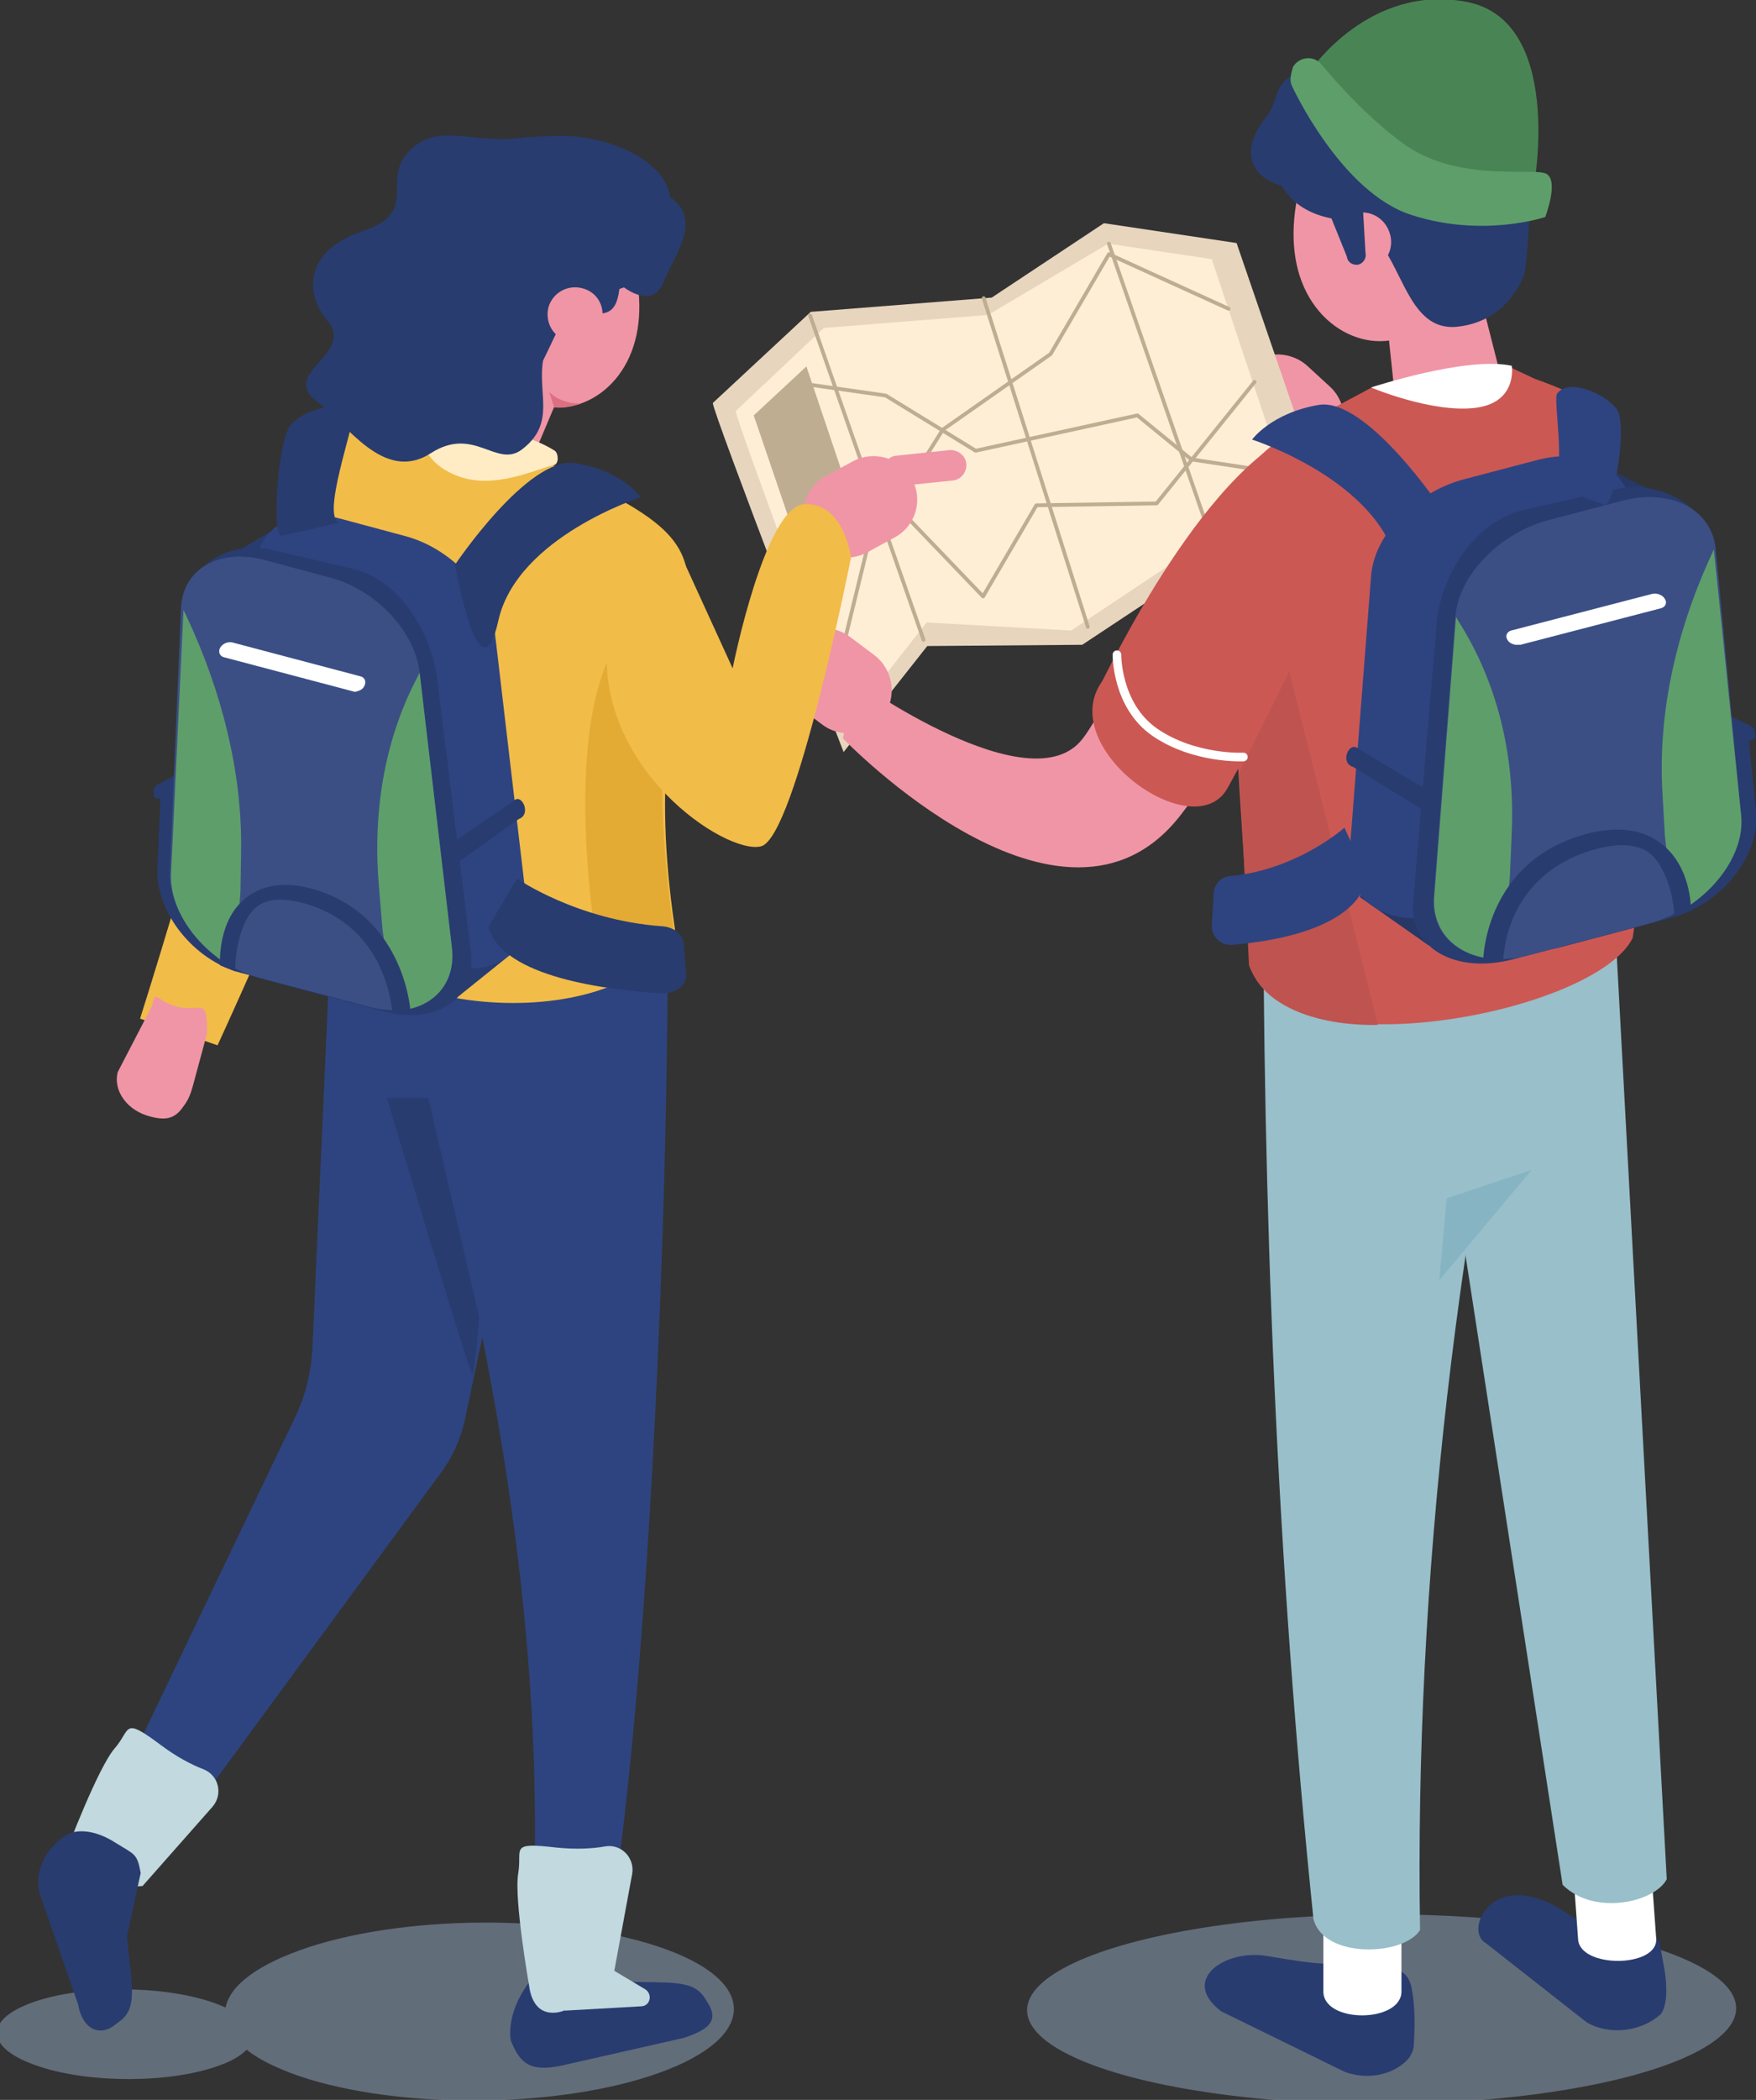 <svg version="1.1" id="圖層_1" xmlns="http://www.w3.org/2000/svg" x="0" y="0" viewBox="0 0 283.3 338.7" xml:space="preserve"><rect x="0" y="0" width="283.3" height="338.7" fill="#333333" stroke="none"/><style>.st0{fill:#f2bc49}.st1{fill:#f095a5}.st2{opacity:.4;fill:#a8c4e5}.st5{fill:none;stroke:#bfad92;stroke-width:.613;stroke-linecap:round;stroke-linejoin:round;stroke-miterlimit:10}.st7{fill:#2e4480}.st8{fill:#283c70}.st10{fill:#c1d9df}.st13{fill:#fff}.st14{fill:#98bfca}.st16{fill:#cc5854}.st20{fill:#3b4f85}.st21{fill:#5e9e6a}</style><switch><g><path class="st0" d="M47.2 81.8s.8-10.2-9.3 29.6c-5.7 22.6-15.3 52.9-15.3 52.9l12.5 4.3s10.1-22 14.5-33.4c2.5-6.5 9.6-22.4 9.6-22.4 9.9-9.4 15.2-13.4 14.5-16.6-1.2-5.6-26.5-14.4-26.5-14.4z"/><path class="st1" d="M201.3 69.4l3.7 3.4c2.9 2.6 7.4 2.4 10-.4 2.6-2.9 2.4-7.4-.4-10l-3.7-3.4c-2.9-2.6-7.4-2.4-10 .4-2.7 2.9-2.5 7.4.4 10z"/><ellipse transform="matrix(1 -.003 .003 1 -1.072 .74)" class="st2" cx="223" cy="324" rx="57.2" ry="15.3"/><path d="M115 65c0 1.6 21.1 56.3 21.1 56.3l13.5-17.1 25-.2 22.8-15.1 22.1 8.6-20-58.3-21.4-3.2L160 48l-29.2 2.3L115 65z" fill="#e8d5be"/><path d="M118.7 66.3c0 1.4 18.2 50.1 18.2 50.1l12.6-16 23.3 1.3L193.4 88l20.1 7.8-18-54-16.7-2.5-19.4 11.5-26.5 2.1-14.2 13.4z" fill="#ffeed6"/><path class="st5" d="M158.7 48.1l16.8 53m3.4-61.8L196.5 90m-65.8-39.1l18.3 52.3"/><path fill="#bfad92" d="M121.6 67l6.1 17.9 8.7-7.1-6.3-18.7z"/><path class="st5" d="M202.4 61.6l-15.8 19.6-19.4.3-8.6 14.7-14.1-14.7-11.7 2.6-7.9-10.6"/><path class="st5" d="M134.5 110.6l5.3-21.7 12.3-19.6 17.4-12.2 9.4-16.1 19.3 8.8"/><path class="st5" d="M202.8 75.7l-10.6-1.6-8.7-7.1-26.1 5.7-14.5-8.9-12.6-1.8"/><path class="st2" d="M107.7 314.5c-15.3-5.7-41.3-5.9-58-.4-8.1 2.7-12.6 6.1-13.3 9.7-.7-.3-1.4-.6-2.3-.9-8.4-2.8-21.5-2.7-29.2.2-7.7 2.9-7.1 7.4 1.4 10.2 8.4 2.8 21.5 2.7 29.2-.2 2-.7 3.4-1.6 4.3-2.5 1.7 1.4 4.1 2.6 7.2 3.8 15.3 5.7 41.3 5.9 58 .4s18-14.6 2.7-20.3z"/><path class="st7" d="M24.2 301.5c-.8 6.6-9.3.4-9.3-4.6l32.8-68.5c1.6-3.4 2.5-7.1 2.7-10.8l3-67.2L94 139l-19 90c-.7 3.1-2 6.1-3.9 8.6l-46.9 63.9z"/><path class="st8" d="M90.6 316.2l9.7 3.4c7.5.3 11.3-.4 13.3 2.5l.5.8c1.9 2.9.5 4.4-3.8 5.8l-19.4 4.4c-5.7 1.3-7.1-.6-8.5-4 0 0-.9-4.3 3-9.4 2.2-3 2-3.3 5.2-3.5z"/><path class="st7" d="M96.6 320.8c-2.1 5.4-11.4 4.2-11.3-.2 4.3-53.2-5.7-103.4-18.6-152.3l13-24.4c16.8 2.7 27.8-16.1 28 .9.4 41.9-2.7 134.6-11.1 176z"/><path class="st1" d="M91.1 58.7c-3.6 9.4-11 11.5-16.5 4.7-5.6-6.8-7.2-19.9-3.6-29.3 3.6-9.4 11-11.5 16.5-4.7s7.1 19.9 3.6 29.3z"/><path class="st1" d="M101.9 56.7c-3.6 9.4-14.2 12-19.7 5.2S75.1 42 78.6 32.6c3.6-9.4 11-11.5 16.5-4.7 5.6 6.7 10.4 19.4 6.8 28.8z"/><path class="st1" d="M71.5 80.1l-1-.6c-3.2-1.9-4.3-6.2-2.3-9.4l11-18.1c1.9-3.2 6.2-4.3 9.4-2.3l1 .6c3.2 1.9 4.3 6.2 2.3 9.4l-8 19c-2 3.1-9.2 3.3-12.4 1.4z"/><path class="st8" d="M70.2 55.4S68.4 62 80 63.6c9.3 1.3 7.9-15.8 17.3-16.5 10.3-.8 13.2-13.2 9.6-18.4-3.6-5.2-14.6-8.6-23-5.7-8.4 2.9-25.6 4.1-13.7 32.4z"/><path class="st0" d="M50.3 146.7c0-15.6 2.6-24.5 0-42.2-.9-5.9-2-12-1.4-18 2.3-21.9 9.2-21.2 17.5-20.7l5.4 1.4c2.6.7 5 1.6 7.4 2.8 25.3 13.1 34.9 14.6 31 30.7-1.1 12-5.1 23.7-1.3 49.2-6.7 16.9-49.6 15.7-58.6-3.2z"/><path d="M89.4 65.7l-.8-2.5s1.7 2 5.3 1.9c-.1-.1-2.3.9-4.5.6z" fill="#db7083"/><path class="st10" d="M91.1 324.3l12.4-.7c1.5-.1 1.8-2.1.5-2.8l-7.7-4.6-5.2 8.1z"/><path d="M71.7 66.6c-2.1-.6-4.1 1.2-3.8 3.4.3 2.4 1.7 5.2 6 6.8 5.9 2.2 12.4-1.1 15.5-1.8.8-.2.7-1.9.1-2.3-3.5-2.3-11.5-4.4-17.8-6.1z" fill="#ffecc5"/><path class="st8" d="M92.2 22s-4.4-.2-8.8.3c-7.1.8-12.6-2.4-17 1.7-5.4 5 1.7 10.1-7.9 13.3-8.9 2.9-9.7 9.6-5.7 14.4 4.6 5.4-7.9 8.5-1.6 13.1 4.7 3.5 10.7 13.2 18.3 8.3 7-4.5 10.6 2.5 14.7-.6 6.6-5 1-10.8 4.5-17.7 4.2-8.3 10.2-.2 11.2-8 .9-7.8.3-.8.3-.8s4.9 4.2 6.8-.4c1.9-4.6 6.4-10.2 1.1-13.8C102.9 28 92.2 22 92.2 22z"/><path class="st1" d="M96.9 52.3c-.9 2.3-3.4 3.4-5.7 2.6-2.3-.9-3.4-3.4-2.6-5.7.9-2.3 3.4-3.4 5.7-2.6 2.4.8 3.5 3.4 2.6 5.7z"/><path d="M102.5 100.2s7.1-2.8 6.1 6.6c-.1.5-.1 1-.1 1.6-2 6.4-2.6 22.6.2 41.7-1.6 5.3-7 5.5-11.4 8.3-2.4-11.8-7-47.7 5.2-58.2z" fill="#e3ab34"/><path class="st8" d="M264.8 310.6l-11-1.3c-12.5-9.3-17.9 2-14.1 4.1l16.3 12.8c3.8 2.2 8.9 1.4 11.9-1.3 0 0 1.8-1.7.4-8.5-.7-3.9-.5-4-3.5-5.8zm-43.5 5.8l-.6.1c-6.3.4-7.5.5-16.2-1-6.8-1.2-14.2 3.8-7.5 8.9l20 9.8c3.7 1.3 7.5.5 9.9-1.8.7-.7 1.2-1.7 1.2-2.7.1-1.9.3-5.4-.3-8.7-.6-3.8-3.1-3.4-6.5-4.6z"/><path class="st13" d="M213.5 321.2c0 5.2 12.6 5.1 12.6 0v-16.8h-12.6v16.8z"/><path class="st14" d="M211.9 309.5c1.6 6.5 14.6 6 17.2 1.8-.9-56.4 5.9-115 20-174.7l-45.3.1c-.1 57.8 2.2 115.5 8.1 172.8z"/><path class="st13" d="M254.6 312.8c.3 4.7 12.9 4.6 12.6-.1l-1.1-15.2-12.6.1 1.1 15.2z"/><path class="st14" d="M252.1 304c5.1 5.1 14.9 2.8 16.8-.9l-8.4-155.2-31.1 9L252.1 304z"/><path fill="#86b4c2" d="M232.2 206.5l14.9-17.8-13.7 4.6z"/><path class="st1" d="M239.6 43.2c.5 10.7-5.8 15.9-14.1 11.6-8.3-4.3-11.7-17.3-12.2-28s2-15 10.3-10.7c8.4 4.3 15.5 16.4 16 27.1z"/><path class="st1" d="M210 45.4c3.8 10 15.1 12.8 21 5.6 5.9-7.2 7.6-21.2 3.8-31.2s-11.6-12.3-17.5-5c-6 7.1-11.1 20.6-7.3 30.6z"/><path class="st1" d="M237 73.2l1.1-.3c3.7-.9 5.9-4.7 5-8.4l-5.3-20.8c-.9-3.7-4.7-5.9-8.4-5l-1.1.3c-3.7.9-5.9 4.7-5 8.4l2.2 20.8c.8 3.6 7.8 6 11.5 5z"/><path class="st8" d="M246 44s-2.3 7.8-10.9 8.7c-9.9 1-8.6-16.2-18.5-17.2-13.5-1.4-12.8-14.3-9-19.8 3.8-5.5 11.1-5.6 20-5.7 9.5-.1 22.4 1.5 18.4 34z"/><path class="st1" d="M215.3 40.7c.9 2.4 3.6 3.7 6.1 2.7 2.4-.9 3.7-3.6 2.7-6.1-.9-2.4-3.6-3.7-6.1-2.7-2.4 1-3.7 3.7-2.7 6.1z"/><path class="st16" d="M263.4 151.3c2.9-18.4-2.3-21.6-2.1-42.1-2.4-39 3.9-41.9-13.7-48.1l-3.6-1.7c-2.6.6-20.3 1.8-22.7 3.1-18.3 9.8-23.1 11.6-22.3 26.9-.7 25.3 2.4 53.7 2.6 66.1 4.8 17.7 55.7 8.1 61.8-4.2z"/><path class="st1" d="M192.2 86c8-13.3 28.1-2.1 21.1 11.7-4.6 9.1-12.3 20-22.7 33.6-19 24.9-54.6-12.2-54.6-12.2l1.8-9.5s28.6 20.5 36.9 9.5c4.3-5.6 12.1-24.1 17.5-33.1z"/><path class="st16" d="M214.8 96.5L198 127.2c-5.5 9.5-27.8-6.6-20.2-17.3.5-.7 17.3-36.7 34.3-41.3 12.4-3.2 11.9 13.5 2.7 27.9z"/><path class="st1" d="M128.7 113.9l4 3c3.1 2.3 7.5 1.6 9.8-1.4 2.3-3.1 1.6-7.5-1.4-9.8l-4-3c-3.1-2.3-7.5-1.6-9.8 1.4-2.3 3.1-1.6 7.5 1.4 9.8z"/><path d="M200 124.4l8-16.1 14.3 57s-16.9.9-20.8-9.6l-1.5-31.3z" fill="#bf534f"/><path class="st13" d="M243.9 59s1 6-6 6.8c-7 .8-16.7-3.3-16.7-3.3s15.4-5.1 22.7-3.5z"/><path d="M200.6 122.1s-7.9.4-14.3-4c-6.2-4.3-6.1-12.5-6.1-12.5" fill="none" stroke="#fff" stroke-width="1.392" stroke-linecap="round" stroke-linejoin="round" stroke-miterlimit="10"/><path class="st8" d="M219.1 42.7c.8-.2 1.4-1 1.2-1.9l-.6-10.4c-.2-.8-2.1.4-3 .5-.8.2-3.4.2-3.2 1.1l3.8 9.4c.1.9.9 1.4 1.8 1.3zm8.6-32.7s-7.8-.8-15.5.9c-7.7 1.7-5.2 4.7-8.1 8.2-2.9 3.6-4 8.8 2.7 10.9 6.7 2.1 20.9-20 20.9-20z"/><path class="st1" d="M24.3 180.1c-3.7-.9-6.1-4.1-5.3-7.2l5.5-10.6c.7-3 .5-.8 4.2.1s4.8-1.8 4.7 4.3l-2.3 8.5c-.3 1.1-.7 2.2-1.4 3.1-1.2 1.8-2.5 2.6-5.4 1.8z"/><path fill="#273866" d="M230.5 152.5l-11.1-7.8 19.4-65.8 20.7-3.3 14.7 7.4z"/><path class="st7" d="M252.3 142.4l-19.4 5.1c-8.8 2.3-15.8-2.1-15.2-9.6l3.5-45c.5-6.7 7.1-13.5 15-15.6l11.8-3.1c7.9-2.1 14.6 1.3 15.2 7.8l4.1 43c.6 7.1-6.3 15.1-15 17.4z"/><path class="st8" d="M229.5 130.6l.2-2c0-.3.3-1.3-.2-1.6l-10.6-6.4c-1.4-.8-2.7 2.5-.6 3.1l11.2 6.9zm26.9-3l9.2-13c2.8-.7 11.4 1.9 16.5 4.3l1.2 12c.7 7.2-5.7 15.1-13.9 17.2l-18.1 4.8c-8.3 2.2-3-23.1 5.1-25.3z"/><path class="st8" d="M281.8 119.3c.7.3 1.4 0 1.4-.6l-.1-.8c0-.3-.5-.8-1-1l-10.5-4.9c-.5-.2-.9-.2-.9.1l.2 2 10.9 5.2z"/><path class="st8" d="M264.9 149.3l-20.7 5.4c-9.4 2.5-16.9-1.8-16.2-9.3l3.8-45.1c.6-6.7 5.4-15.8 13.8-18l14.1-3.2c8.5-2.2 16.2 3.1 16.9 9.6l4.3 43c.7 7-6.6 15.2-16 17.6z"/><path class="st20" d="M265.9 149l-19.4 5.1c-8.8 2.3-15.8-2.1-15.2-9.6l3.5-45c.5-6.7 7.1-13.5 15-15.6l11.8-3.1c7.9-2.1 14.6 1.3 15.2 7.8l4.1 43c.7 7.1-6.2 15.1-15 17.4z"/><path class="st21" d="M243.6 141.3l.3-7.3c.5-12.6-2.5-24.2-8.6-33.8l-.4-.7-3.5 45c-.5 5.9 3.8 9.9 10 10.2-.1 0 1.6-5.9 2.2-13.4zm25-6.5l-.4-7.1c-.7-12.3 2-25.4 7.9-38.2l.4-.9 4.4 42.9c.6 5.6-3.6 11.9-9.7 15.4-.1 0-1.9-5-2.6-12.1z"/><path class="st8" d="M242.5 155c.1-1.3.6-14 14.8-18 3.6-1 6.4-.9 8.4.3 3.4 2.2 4.5 8.7 4.4 10.6l2.7-1.1c0-.3.1-7.7-5.6-11.3-3-1.9-6.9-2.2-11.6-.9-15.7 4.4-16.3 19.5-16.3 20.2l3.2.2z"/><path class="st13" d="M244.5 104h.8l22.7-5.9c.7-.2 1-.9.6-1.5-.4-.7-1.4-1-2.1-.8l-22.7 5.9c-.7.2-1 .9-.6 1.5.2.4.7.7 1.3.8z"/><path class="st7" d="M232.5 82s-12-17.9-19.7-16.7c-7.7 1.3-10.8 5.6-10.8 5.6s20.3 6.5 23.4 20.2c3 13.7 7.1-9.1 7.1-9.1zm17.4-3.8c3.2-.1.6-13.7 1.3-14.7 2.1-2.9 9 .7 9.9 3 1.3 3.6-.9 15.8-2.3 14.9l-8.9-3.2zm-33 55.3s-7.6 6.8-18.4 7.8c-1.5.1-2.6 1.3-2.7 2.8l-.3 5.1c-.1 1.8 1.4 3.3 3.2 3.2 6.5-.5 20.2-2.6 21.9-10.9l-3.7-8z"/><path d="M211.4 11.4S220.9-2.7 236.6.3s10.9 29.5 10.9 29.5-20.3 4.3-25.1-4.3c-4.7-8.7-11-14.1-11-14.1z" fill="#498554"/><path class="st21" d="M208.4 13.8s7.9 17.3 19.4 20.9c11.5 3.7 21.5.3 21.5.3s2.3-6 .1-7c-2.1-1-14.4 1.5-23.1-4.9-5.7-4.2-10.5-9.6-13.1-12.7-1.2-1.5-3.6-1.3-4.6.4-.3 1.1-.6 2.1-.2 3z"/><path class="st8" d="M74.1 160.6l9.7-7.8-20.6-64.5-18.9-2.9-12.9 7.5z"/><path class="st7" d="M53.9 151l17.8 4.7c8.1 2.1 14.2-2.3 13.3-9.7l-5.2-44.3c-.8-6.6-7-13.2-14.3-15.2l-10.8-2.9c-7.3-1.9-13.2 1.5-13.4 7.9l-1.8 42.4c-.2 7.2 6.4 15 14.4 17.1z"/><path class="st8" d="M74 139l-.3-2c0-.3-.3-1.3.1-1.6l9.3-6.4c1.2-.8 2.6 2.4.6 3.1L74 139zm-24.5-2.5l-8.9-12.7c-2.6-.7-10.2 2-14.7 4.5l-.5 11.8c-.3 7.1 5.9 14.8 13.4 16.8l16.6 4.4c7.5 2 1.6-22.8-5.9-24.8z"/><path class="st8" d="M26.1 128.7c-.6.3-1.3.1-1.3-.5v-.8c0-.3.4-.8.9-1l9.3-5c.5-.2.8-.2.8.1l-.1 2-9.6 5.2z"/><path class="st8" d="M42.7 158l19 5.1c8.6 2.3 15.2-2 14.3-9.4l-5.5-44.4c-.8-6.6-5.6-15.5-13.3-17.5l-12.9-3c-7.8-2.1-14.6 3.3-14.9 9.7l-2 42.4c-.3 6.9 6.8 14.8 15.3 17.1z"/><path class="st20" d="M41.8 157.7l17.8 4.7c8.1 2.1 14.2-2.3 13.3-9.7l-5.2-44.3c-.8-6.6-7-13.2-14.3-15.2l-10.8-2.9c-7.3-1.9-13.2 1.5-13.4 7.9l-1.8 42.4c-.2 7.2 6.4 15 14.4 17.1z"/><path class="st21" d="M61.7 149.8l-.6-7.2c-1-12.4 1.2-23.9 6.3-33.5l.3-.6 5.2 44.3c.7 5.8-3 9.8-8.6 10.2.1 0-1.7-5.8-2.6-13.2zm-22.9-6.1l.1-7c.1-12.1-3-25-8.9-37.5l-.4-.8-2 42.4c-.3 5.6 3.8 11.6 9.5 15-.1-.1 1.3-5 1.7-12.1z"/><path class="st8" d="M63.3 163.2c-.2-1.3-1.2-13.8-14.2-17.5-3.3-.9-5.9-.8-7.6.5-3 2.2-3.7 8.7-3.5 10.5l-2.5-1c0-.3-.5-7.6 4.6-11.2 2.7-1.9 6.2-2.3 10.4-1.1 14.4 4.1 15.7 19 15.7 19.6l-2.9.2z"/><path class="st13" d="M57.6 111.5c-.2.1-.5.1-.7 0L36.1 106c-.7-.2-.9-.9-.6-1.5.4-.7 1.2-1 1.9-.9l20.8 5.5c.7.2.9.9.6 1.5-.2.5-.7.8-1.2.9z"/><path class="st8" d="M73.4 91.1s11.8-17.6 19.4-16.4c7.6 1.2 10.6 5.5 10.6 5.5s-20 6.4-23 19.9c-3 13.5-7-9-7-9zm-18.6-6.8c-3.1-.7 2.4-15.7 2-16.9-1.4-3.7-8.9-.9-10.2 1.6-2 3.8-2.7 18.2-1.1 17.4l9.3-2.1zm28.6 57.4s9.6 6.7 23.4 7.7c1.9.1 3.3 1.3 3.5 2.7l.4 5c.2 1.8-1.8 3.3-4.1 3.1-8.3-.5-25.6-2.5-27.8-10.7l4.6-7.8z"/><path class="st10" d="M85.4 320.5s-2.5-14.2-1.8-18.3-1.6-5.1 6.2-4.2c3 .3 5.7.2 7.9-.2 2.6-.4 4.7 1.9 4.3 4.4L98.9 319l-7.7 5.2c-.1.1-4.9 2.2-5.8-3.7zm-74.7-21.9s5.1-13.5 7.8-16.6c2.7-3.1 1.2-5.2 7.5-.5 2.4 1.8 4.8 3.1 6.9 3.9 2.4 1 3.1 4 1.4 6L23 304.2l-9.3.6c0-.1-5.2-.8-3-6.2z"/><path class="st8" d="M22.7 302.1l-2.2 10.1c.6 7.5 1.8 11.3-.9 13.6l-.8.6c-2.7 2.3-5.5.9-6.2-3.1l-6.3-18.2c-.7-4 1.5-7.4 4.7-9.3 0 0 2.9-1.6 7.6 1.4 3.2 2 3.5 1.7 4.1 4.9z"/><path class="st1" d="M144.3 86.7l-4.4 2.4c-3.4 1.8-7.6.6-9.5-2.8-1.8-3.4-.6-7.6 2.8-9.5l4.4-2.4c3.4-1.8 7.6-.6 9.5 2.8 1.9 3.5.6 7.7-2.8 9.5z"/><path class="st1" d="M153.7 77.5l-8.6.9c-1.3.1-2.6-.9-2.7-2.2-.1-1.3.9-2.6 2.2-2.7l8.6-.9c1.3-.1 2.6.9 2.7 2.2.1 1.4-.9 2.6-2.2 2.7z"/><path class="st0" d="M137.3 89.9s-8.9 45.1-14.5 46.6-27.4-12.8-24.7-34.1c2.7-21.3 11.6-13.2 11.6-13.2l8.5 18.6s5.2-26.2 11.6-26.5c6.4-.2 7.5 8.6 7.5 8.6z"/><path class="st8" d="M77.3 212.4l-8.2-35.3h-6.7s13.4 44.6 13.8 44.6c.4 0 1.1-9.3 1.1-9.3z"/></g></switch></svg>